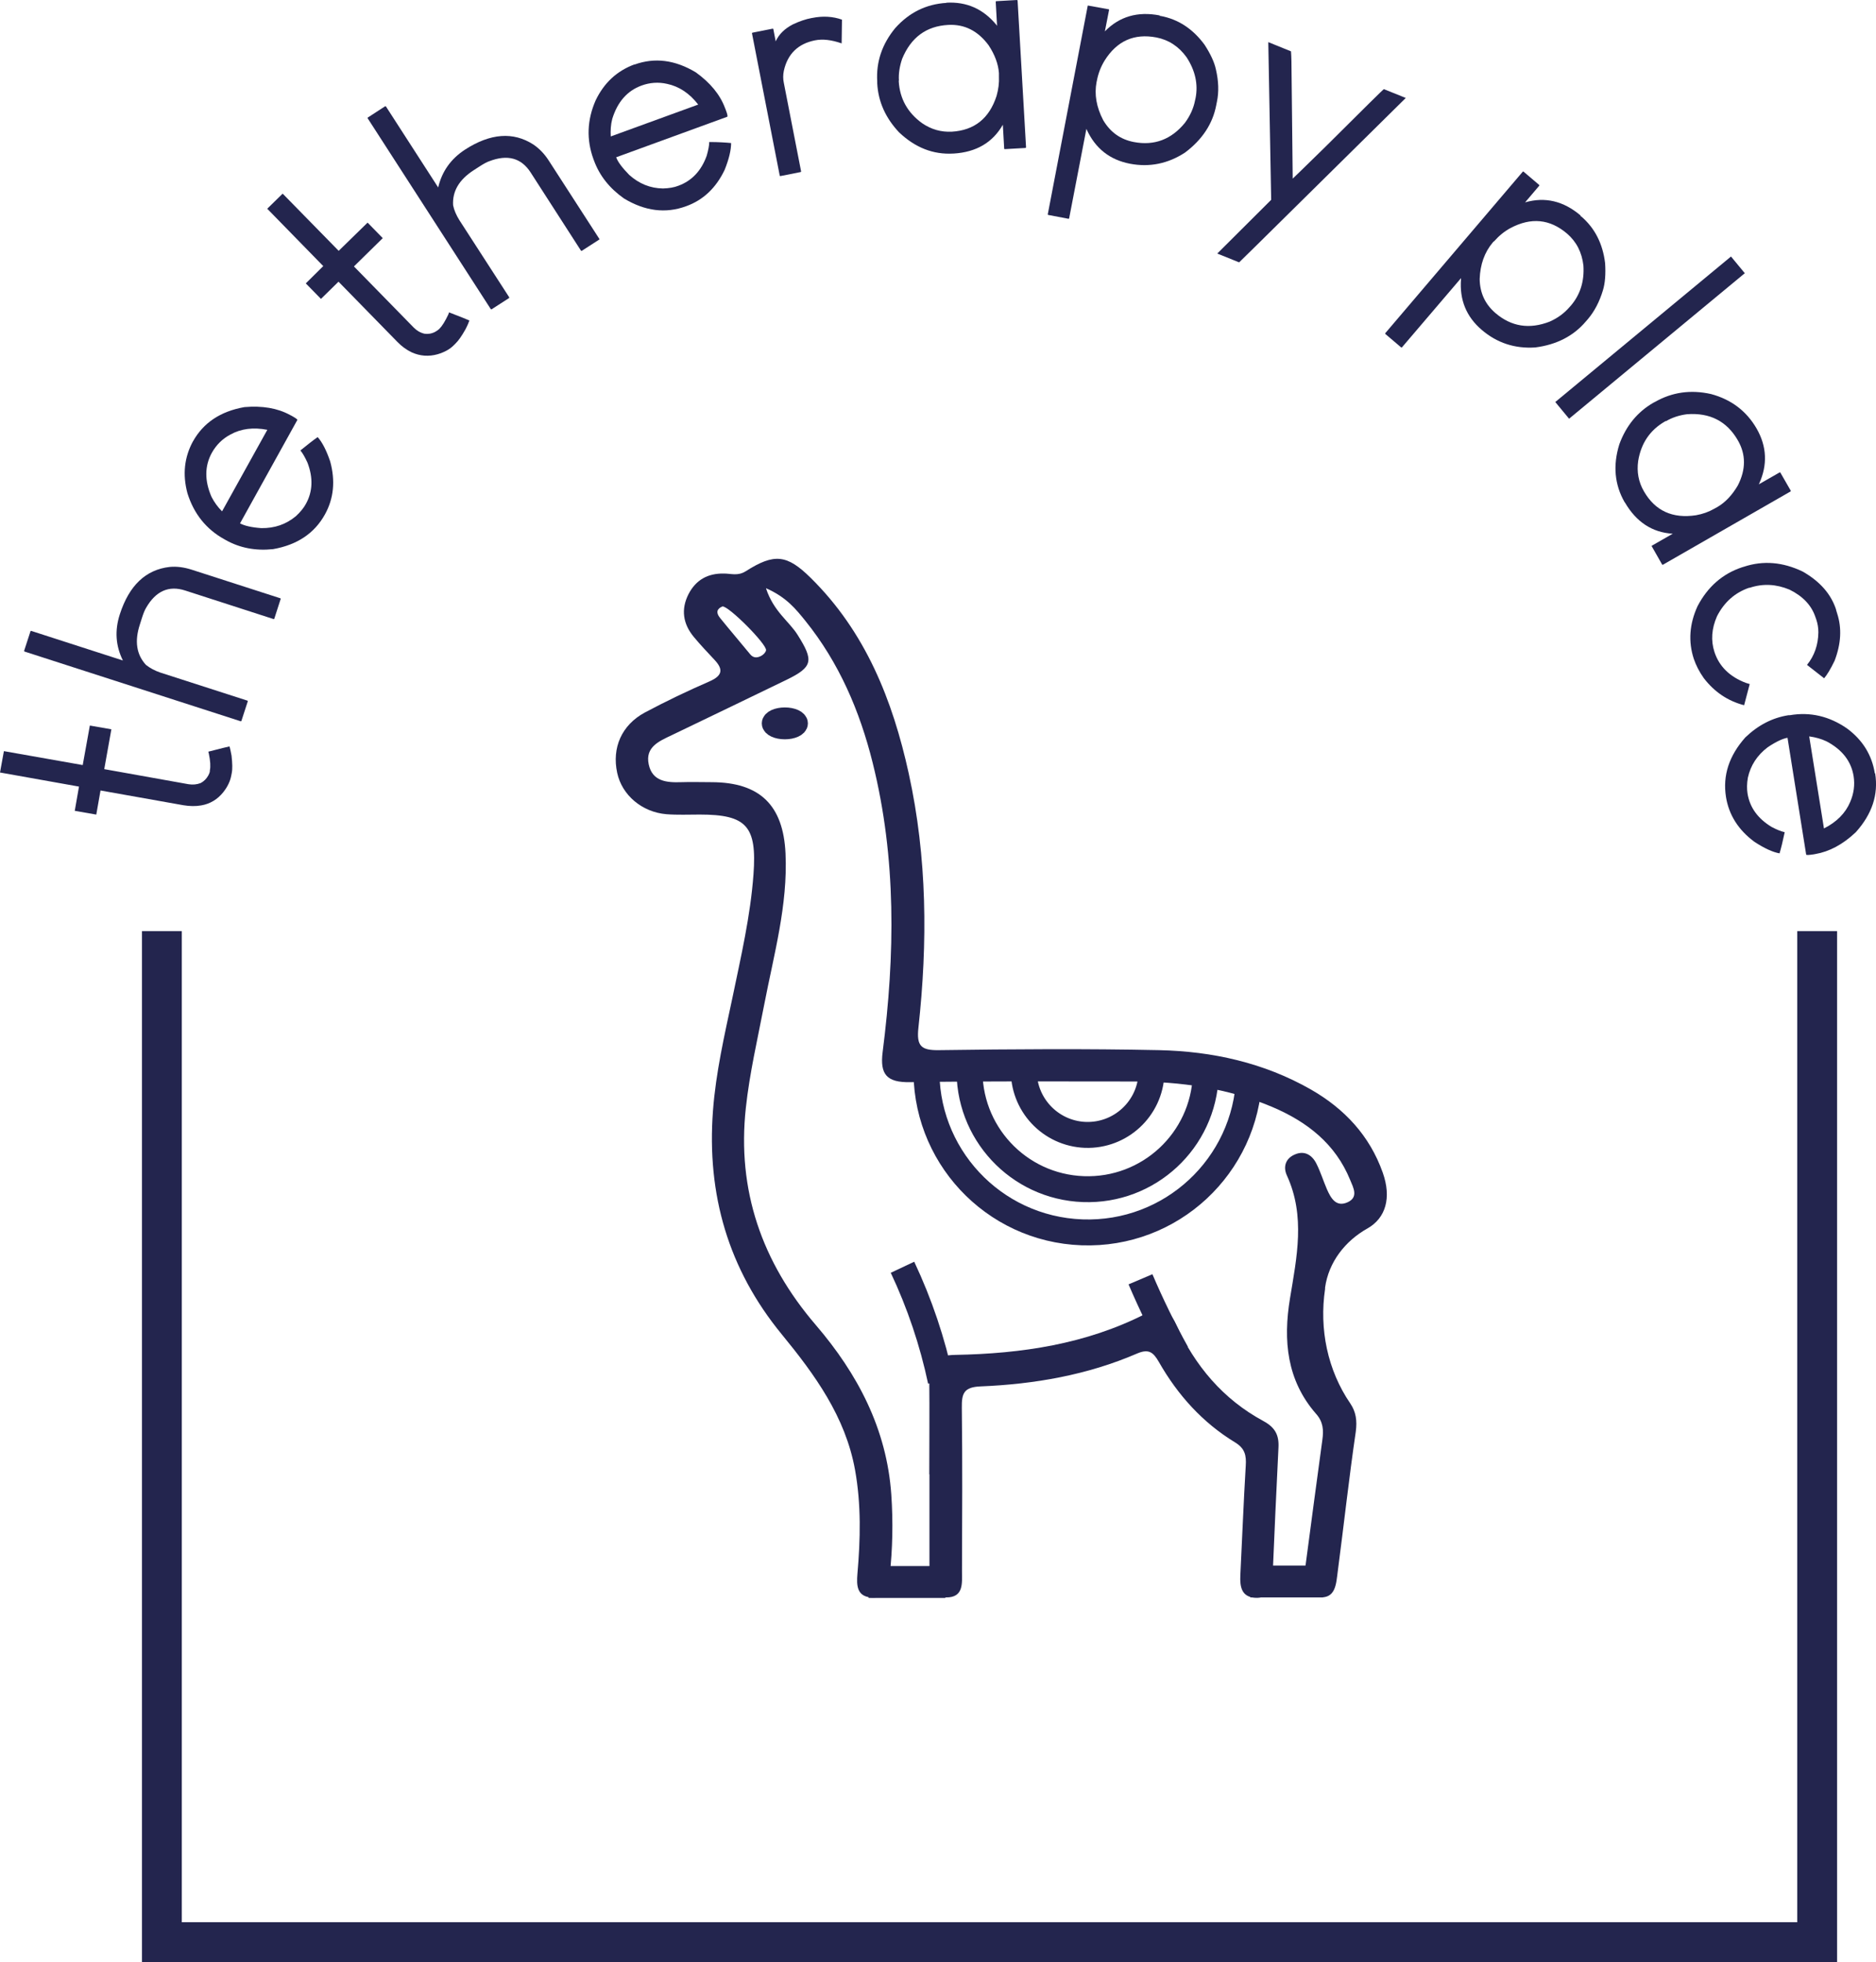 <?xml version="1.0" encoding="UTF-8"?><svg id="Layer_2" xmlns="http://www.w3.org/2000/svg" xmlns:xlink="http://www.w3.org/1999/xlink" viewBox="0 0 110.67 115.77"><defs><style>.cls-1,.cls-2,.cls-3,.cls-4,.cls-5{fill:none;}.cls-2{stroke-width:1.53px;}.cls-2,.cls-3,.cls-4,.cls-5{stroke:#23254e;stroke-miterlimit:10;}.cls-6{clip-path:url(#clippath);}.cls-7{fill:#23254e;}.cls-3{stroke-width:1.18px;}.cls-4{stroke-width:2.35px;}.cls-5{stroke-width:1.88px;}</style><clipPath id="clippath"><path class="cls-1" d="M71.36,75.01l-14.78-.53c-1.99-.07-3.54-1.74-3.47-3.73l.16-4.34c-1.59-3.3,.17-4.79,3.73-3.47l14.78,.53c3.39-.29,5.18,1.32,3.47,3.73l-.16,4.34c-.07,1.99-1.74,3.54-3.73,3.47Z"/></clipPath></defs><g id="desktop"><g><path class="cls-7" d="M45.19,34.72c.46,1.38,1.36,1.93,1.87,2.75,.95,1.51,.9,1.88-.66,2.64-2.26,1.1-4.52,2.18-6.78,3.27-.73,.35-1.57,.69-1.35,1.72,.21,1,1.05,1.08,1.91,1.05,.6-.02,1.21,0,1.81,0,2.83,.01,4.22,1.35,4.35,4.21,.14,3.05-.69,5.97-1.26,8.93-.39,2.02-.86,4.03-1.08,6.07-.53,4.86,.94,9.1,4.12,12.81,2.47,2.88,4.19,6.13,4.46,10.01,.11,1.61,.08,3.21-.1,4.81-.08,.73-.24,1.35-1.12,1.26-.82-.08-.83-.73-.78-1.37,.18-2.06,.23-4.11-.14-6.16-.57-3.14-2.37-5.61-4.32-7.99-3.16-3.85-4.43-8.26-4.06-13.19,.17-2.27,.68-4.47,1.15-6.68,.5-2.41,1.06-4.81,1.24-7.27,.21-2.85-.41-3.53-3.17-3.53-.65,0-1.31,.03-1.96-.02-1.45-.12-2.63-1.13-2.91-2.44-.32-1.48,.26-2.82,1.63-3.56,1.24-.66,2.51-1.27,3.8-1.83,.78-.34,.85-.71,.3-1.29-.41-.44-.83-.88-1.21-1.34-.64-.77-.77-1.63-.31-2.53,.43-.83,1.13-1.23,2.09-1.21,.42,0,.82,.16,1.29-.14,1.68-1.07,2.43-.98,3.82,.39,3.24,3.19,4.84,7.22,5.79,11.55,1.09,4.96,1.12,9.98,.57,15-.12,1.09,.17,1.34,1.23,1.32,4.32-.06,8.65-.09,12.97,0,3.14,.07,6.18,.74,8.95,2.32,1.99,1.14,3.47,2.73,4.24,4.9,.53,1.49,.18,2.69-.9,3.3-1.32,.74-2.29,1.99-2.5,3.49v.08c-.35,2.36,.14,4.79,1.49,6.76,.33,.49,.41,1,.32,1.67-.4,2.73-.7,5.48-1.06,8.22-.1,.73-.1,1.69-1.2,1.53-1.09-.17-.81-1.07-.71-1.81,.33-2.49,.66-4.98,1-7.47,.08-.57,.05-1.06-.37-1.53-1.73-1.98-1.95-4.33-1.54-6.81,.4-2.43,.92-4.85-.18-7.25-.24-.52-.08-1.02,.48-1.25,.56-.24,1,.04,1.25,.53,.25,.49,.41,1.02,.63,1.53,.23,.52,.54,1.08,1.23,.76,.64-.3,.33-.85,.14-1.31-.87-2.14-2.55-3.44-4.6-4.31-2.63-1.11-5.41-1.5-8.25-1.5-4.37,0-8.75-.03-13.12,.04-1.36,.02-1.78-.45-1.61-1.78,.73-5.72,.82-11.42-.59-17.07-.76-3.05-1.98-5.9-3.97-8.37-.55-.68-1.11-1.39-2.31-1.92Zm-2.57,1.06c-.34,.14-.39,.37-.15,.67,.59,.73,1.2,1.44,1.79,2.16,.2,.24,.44,.2,.66,.08,.12-.07,.25-.2,.27-.32,.07-.34-2.2-2.62-2.57-2.59Z"/><path class="cls-7" d="M54.82,86.99c0-1.86,.02-3.72,0-5.58-.01-1.07,.39-1.45,1.54-1.47,3.89-.07,7.7-.63,11.23-2.43,.84-.43,1.38-.27,1.79,.63,1.11,2.44,2.77,4.42,5.16,5.71,.68,.37,.92,.82,.88,1.56-.13,2.56-.24,5.12-.35,7.68-.03,.69-.25,1.23-1.03,1.18-.8-.05-.9-.65-.87-1.32,.11-2.16,.19-4.32,.32-6.47,.04-.61-.05-1.02-.62-1.37-1.93-1.17-3.4-2.81-4.51-4.76-.32-.55-.58-.79-1.28-.49-2.94,1.27-6.06,1.81-9.23,1.94-1,.04-1.12,.42-1.11,1.26,.04,3.22,.02,6.43,.01,9.65,0,.7,.11,1.55-.94,1.54-1,0-.97-.82-.98-1.54,0-1.91,0-3.82,0-5.73h0Z"/><line class="cls-5" x1="51.24" y1="93.34" x2="55.77" y2="93.34"/><line class="cls-5" x1="73.76" y1="93.31" x2="78.04" y2="93.31"/><g class="cls-6"><g><path class="cls-2" d="M73.69,63.54c-.19,5.26-4.6,9.36-9.86,9.17-5.26-.19-9.36-4.6-9.17-9.86,.19-5.26,4.6-9.36,9.86-9.17,5.26,.19,9.36,4.6,9.17,9.86Z"/><path class="cls-2" d="M71.13,63.45c-.14,3.85-3.37,6.85-7.22,6.71-3.85-.14-6.85-3.37-6.71-7.22s3.37-6.85,7.22-6.71c3.85,.14,6.85,3.37,6.71,7.22Z"/><path class="cls-2" d="M67.93,63.33c-.08,2.08-1.82,3.7-3.9,3.63-2.08-.08-3.7-1.82-3.63-3.9s1.82-3.7,3.9-3.63,3.7,1.82,3.63,3.9Z"/></g></g><path class="cls-3" d="M47.07,42.68c0,.19-.34,.35-.77,.35s-.77-.16-.77-.35,.34-.35,.77-.35,.77,.16,.77,.35Z"/><path class="cls-2" d="M69.4,79.82c-.78-1.41-1.49-2.86-2.12-4.34"/><path class="cls-2" d="M53.24,74.77c1.01,2.14,1.77,4.4,2.26,6.71"/><polyline class="cls-4" points="107.2 54.94 107.2 114.59 9.55 114.59 9.55 54.94"/><g><path class="cls-7" d="M0,45.58l.23-1.26h.01l4.64,.82,.42-2.33h.01l1.26,.22h0l-.42,2.35,4.97,.89c.25,.04,.49,.02,.72-.07,.19-.1,.34-.25,.45-.45,.05-.09,.08-.17,.09-.25v-.05c.05-.22,.03-.55-.06-.98l-.03-.12c.73-.19,1.15-.29,1.25-.31,.03,.09,.07,.28,.12,.55,.05,.45,.06,.79,.01,1.03l-.03,.15c-.06,.32-.21,.64-.46,.96-.34,.43-.78,.7-1.31,.79-.33,.06-.69,.05-1.05-.01l-4.89-.87-.25,1.42h-.01l-1.26-.22h0l.25-1.43-4.65-.83Z"/><path class="cls-7" d="M1.42,38.41l.38-1.17,.03-.02,5.42,1.75c-.43-.87-.49-1.77-.18-2.73,.55-1.7,1.53-2.63,2.94-2.79,.42-.04,.85,.02,1.29,.16l5.24,1.69,.02,.03-.38,1.18-.03,.02-5.23-1.69c-.96-.31-1.73,.03-2.3,1.02-.08,.13-.17,.35-.26,.64l-.11,.35c-.32,.98-.2,1.77,.36,2.38,.24,.19,.52,.34,.84,.45l5.15,1.66,.02,.03-.38,1.17-.03,.02L1.44,38.44l-.02-.04Z"/><path class="cls-7" d="M11.38,26.05c.61-1.1,1.62-1.78,3.04-2.03,1.05-.09,1.95,.06,2.68,.46l.1,.05c.25,.14,.36,.22,.34,.25l-3.38,6.1c.26,.14,.68,.24,1.26,.28,.78,.01,1.45-.22,2.03-.7,.26-.24,.46-.48,.59-.72,.41-.73,.44-1.55,.1-2.44-.15-.33-.29-.57-.41-.71v-.02c.42-.34,.75-.6,1.01-.78,.27,.3,.52,.79,.74,1.44,.31,1.14,.21,2.18-.31,3.12-.62,1.12-1.64,1.8-3.06,2.05-1.03,.11-1.97-.07-2.8-.54l-.07-.04c-1.07-.59-1.8-1.5-2.18-2.71-.3-1.11-.19-2.14,.34-3.1Zm1.72,4.12l2.67-4.81c-.83-.16-1.55-.07-2.18,.28-.47,.25-.83,.61-1.09,1.07-.43,.78-.44,1.65-.02,2.61,.16,.31,.36,.59,.62,.85Z"/><path class="cls-7" d="M15.76,12.32l.91-.89h.01l3.3,3.37,1.7-1.66h.01l.89,.91h0l-1.7,1.67,3.53,3.61c.18,.18,.38,.3,.63,.36,.21,.03,.42,0,.63-.11,.09-.05,.16-.1,.22-.15l.04-.04c.16-.16,.33-.44,.52-.84l.04-.12c.7,.27,1.1,.43,1.2,.48-.03,.09-.1,.27-.23,.52-.22,.39-.41,.67-.59,.84l-.11,.11c-.23,.23-.54,.4-.94,.52-.53,.15-1.04,.11-1.53-.11-.31-.15-.59-.35-.85-.62l-3.47-3.55-1.03,1.01h-.01l-.89-.91h0l1.03-1.02-3.3-3.38Z"/><path class="cls-7" d="M21.69,6.94l1.03-.67h.04l3.09,4.79c.22-.94,.74-1.68,1.58-2.23,1.5-.97,2.85-1.07,4.04-.3,.35,.24,.65,.55,.9,.94l2.99,4.63v.03l-1.04,.67h-.04l-2.98-4.63c-.55-.85-1.36-1.07-2.43-.66-.15,.05-.35,.16-.61,.33l-.31,.2c-.87,.56-1.27,1.25-1.22,2.07,.06,.3,.19,.59,.37,.88l2.94,4.55v.04l-1.04,.67h-.04l-7.27-11.27v-.04Z"/><path class="cls-7" d="M37.43,3.81c1.19-.43,2.39-.28,3.62,.46,.86,.62,1.43,1.32,1.72,2.1l.04,.1c.1,.26,.13,.4,.09,.42l-6.55,2.39c.1,.28,.36,.62,.77,1.04,.58,.52,1.24,.79,1.99,.8,.35-.01,.66-.06,.91-.16,.79-.29,1.35-.88,1.67-1.77,.1-.35,.15-.62,.15-.81h.02c.53,0,.96,.03,1.27,.06,0,.41-.12,.93-.38,1.58-.51,1.07-1.27,1.79-2.28,2.15-1.2,.44-2.42,.29-3.66-.46-.85-.6-1.44-1.34-1.77-2.24l-.03-.08c-.42-1.15-.38-2.31,.13-3.47,.5-1.04,1.26-1.74,2.29-2.12Zm-1.4,4.24l5.16-1.88c-.52-.67-1.13-1.07-1.83-1.22-.52-.12-1.03-.08-1.52,.1-.84,.31-1.41,.96-1.72,1.96-.09,.34-.11,.69-.09,1.05Z"/><path class="cls-7" d="M47.91,1.06c.64-.13,1.23-.09,1.76,.1l-.02,1.4h0c-.6-.21-1.12-.27-1.57-.18-1,.2-1.62,.8-1.84,1.8-.05,.24-.05,.48,0,.71l1.02,5.23-.02,.03-1.21,.24-.03-.02-1.64-8.41,.02-.03,1.21-.24,.03,.02,.14,.73h0c.19-.42,.53-.75,1.01-1,.38-.18,.75-.31,1.13-.38Z"/><path class="cls-7" d="M55.82,.16c1.21-.07,2.19,.37,2.97,1.32l.03,.05h0l-.08-1.43,.02-.03,1.24-.07,.03,.03,.5,8.67-.03,.03-1.24,.07-.02-.03-.08-1.41h0c-.6,1.05-1.57,1.62-2.9,1.7h-.02c-1.19,.07-2.25-.35-3.2-1.25-.8-.85-1.23-1.81-1.29-2.89v-.11c-.07-1.15,.28-2.2,1.06-3.15,.82-.92,1.83-1.42,3.03-1.49Zm-2.8,4.59v.05c.06,1.02,.52,1.85,1.38,2.47,.54,.37,1.12,.53,1.75,.5,1.33-.08,2.21-.78,2.64-2.11,.11-.39,.16-.77,.14-1.15v-.2c-.04-.53-.24-1.08-.61-1.64-.63-.85-1.42-1.25-2.38-1.2-1.3,.07-2.2,.74-2.72,2-.15,.44-.22,.88-.19,1.29Z"/><path class="cls-7" d="M68.42,.92v.02h.04c1.04,.19,1.91,.76,2.6,1.7,.35,.54,.58,1.03,.67,1.46,.16,.69,.18,1.32,.06,1.9l-.04,.2c-.21,1.11-.83,2.04-1.84,2.8-1.01,.66-2.1,.88-3.25,.66-1.19-.23-2.04-.9-2.55-2.01l-.02-.05h0l-1.02,5.29-.03,.02-1.21-.23-.02-.03L64.17,.33h.03l1.21,.22,.02,.02-.25,1.28c.86-.88,1.94-1.19,3.23-.94Zm-3.71,3.83l-.02,.09c-.14,.73-.01,1.48,.39,2.25,.42,.71,1.02,1.14,1.81,1.29,1.2,.23,2.21-.15,3.01-1.13,.31-.42,.51-.86,.6-1.33l.03-.13c.16-.82-.02-1.63-.53-2.41-.46-.64-1.06-1.03-1.78-1.17-1.31-.25-2.33,.2-3.06,1.37-.22,.36-.37,.75-.45,1.17Z"/><path class="cls-7" d="M76.16,3.03s.03,.36,.03,1.05l.07,6.46s.67-.64,1.92-1.87c2.29-2.28,3.44-3.42,3.46-3.41l1.29,.52h0l-8.83,8.72-1,.98-1.29-.52h0l3.18-3.17-.17-9.3h.01l1.33,.54Z"/><path class="cls-7" d="M93.24,12.74v.02h.03c.81,.69,1.28,1.61,1.42,2.77,.04,.64,0,1.18-.13,1.6-.2,.67-.5,1.24-.88,1.69l-.13,.15c-.73,.86-1.73,1.37-2.98,1.53-1.21,.08-2.26-.27-3.15-1.03-.92-.78-1.33-1.79-1.23-3.01v-.05h0l-3.49,4.09h-.04l-.94-.8v-.04l8.12-9.54h.03l.94,.8v.03l-.84,.99c1.18-.34,2.27-.08,3.28,.78Zm-5.12,1.5l-.06,.07c-.48,.57-.74,1.29-.77,2.15,.01,.83,.33,1.5,.94,2.02,.93,.79,1.99,.96,3.18,.5,.48-.21,.87-.5,1.18-.86l.09-.1c.54-.64,.79-1.42,.73-2.35-.09-.78-.41-1.41-.97-1.89-1.01-.86-2.12-.97-3.34-.32-.37,.2-.69,.47-.97,.79Z"/><path class="cls-7" d="M102.12,15.14l.81,.98h0l-10.36,8.58h-.01l-.81-.98h0l10.36-8.58h.01Z"/><path class="cls-7" d="M103.63,25.29c.6,1.05,.65,2.13,.15,3.24l-.03,.05h0l1.24-.71h.03l.62,1.08v.04l-7.54,4.33h-.04l-.62-1.09v-.03l1.24-.71h0c-1.21-.07-2.15-.69-2.82-1.84h0l-.02-.02c-.59-1.03-.7-2.17-.31-3.42,.4-1.09,1.07-1.91,2.01-2.45l.1-.05c1-.57,2.1-.73,3.3-.46,1.19,.32,2.09,1,2.69,2.04Zm-5.36-.45l-.04,.02c-.89,.51-1.42,1.29-1.59,2.34-.09,.64,.02,1.24,.34,1.79,.66,1.15,1.69,1.62,3.07,1.41,.4-.07,.76-.2,1.09-.39l.18-.1c.46-.27,.86-.69,1.2-1.27,.48-.94,.48-1.83,0-2.66-.65-1.13-1.65-1.64-3-1.54-.47,.06-.88,.2-1.24,.41Z"/><path class="cls-7" d="M108.31,35.97l.07,.23c.28,.86,.23,1.78-.15,2.78-.24,.5-.45,.84-.62,1.04l-1.01-.79c.44-.54,.66-1.19,.67-1.92,0-.26-.04-.51-.12-.75l-.05-.14c-.23-.7-.74-1.24-1.53-1.63-.79-.33-1.57-.37-2.35-.11h-.04c-.83,.29-1.46,.84-1.89,1.68-.32,.73-.37,1.43-.15,2.11,.28,.85,.9,1.46,1.85,1.82l.23,.07-.33,1.25c-.96-.25-1.75-.78-2.38-1.6-.27-.38-.46-.76-.59-1.14-.33-1.01-.26-2.05,.22-3.1,.6-1.15,1.48-1.92,2.63-2.3l.1-.03c1.15-.38,2.3-.28,3.47,.28,1.02,.58,1.68,1.33,1.98,2.26Z"/><path class="cls-7" d="M110.62,45.63c.2,1.25-.18,2.4-1.14,3.47-.77,.73-1.57,1.15-2.39,1.29l-.11,.02c-.28,.04-.42,.05-.43,.01l-1.1-6.89c-.29,.05-.68,.23-1.17,.56-.62,.47-1.01,1.07-1.17,1.8-.06,.35-.06,.66-.02,.92,.13,.83,.61,1.49,1.42,1.98,.32,.17,.58,.27,.77,.31v.02c-.11,.52-.21,.93-.3,1.23-.4-.07-.9-.3-1.48-.68-.95-.7-1.51-1.59-1.68-2.65-.2-1.26,.18-2.43,1.14-3.51,.75-.72,1.59-1.16,2.54-1.31h.08c1.21-.21,2.34,.06,3.38,.78,.92,.68,1.47,1.57,1.64,2.65Zm-3.89-2.18l.87,5.43c.75-.38,1.27-.9,1.55-1.57,.21-.49,.28-.99,.2-1.51-.14-.88-.67-1.57-1.6-2.06-.32-.15-.65-.24-1.01-.29Z"/></g></g></g></svg>